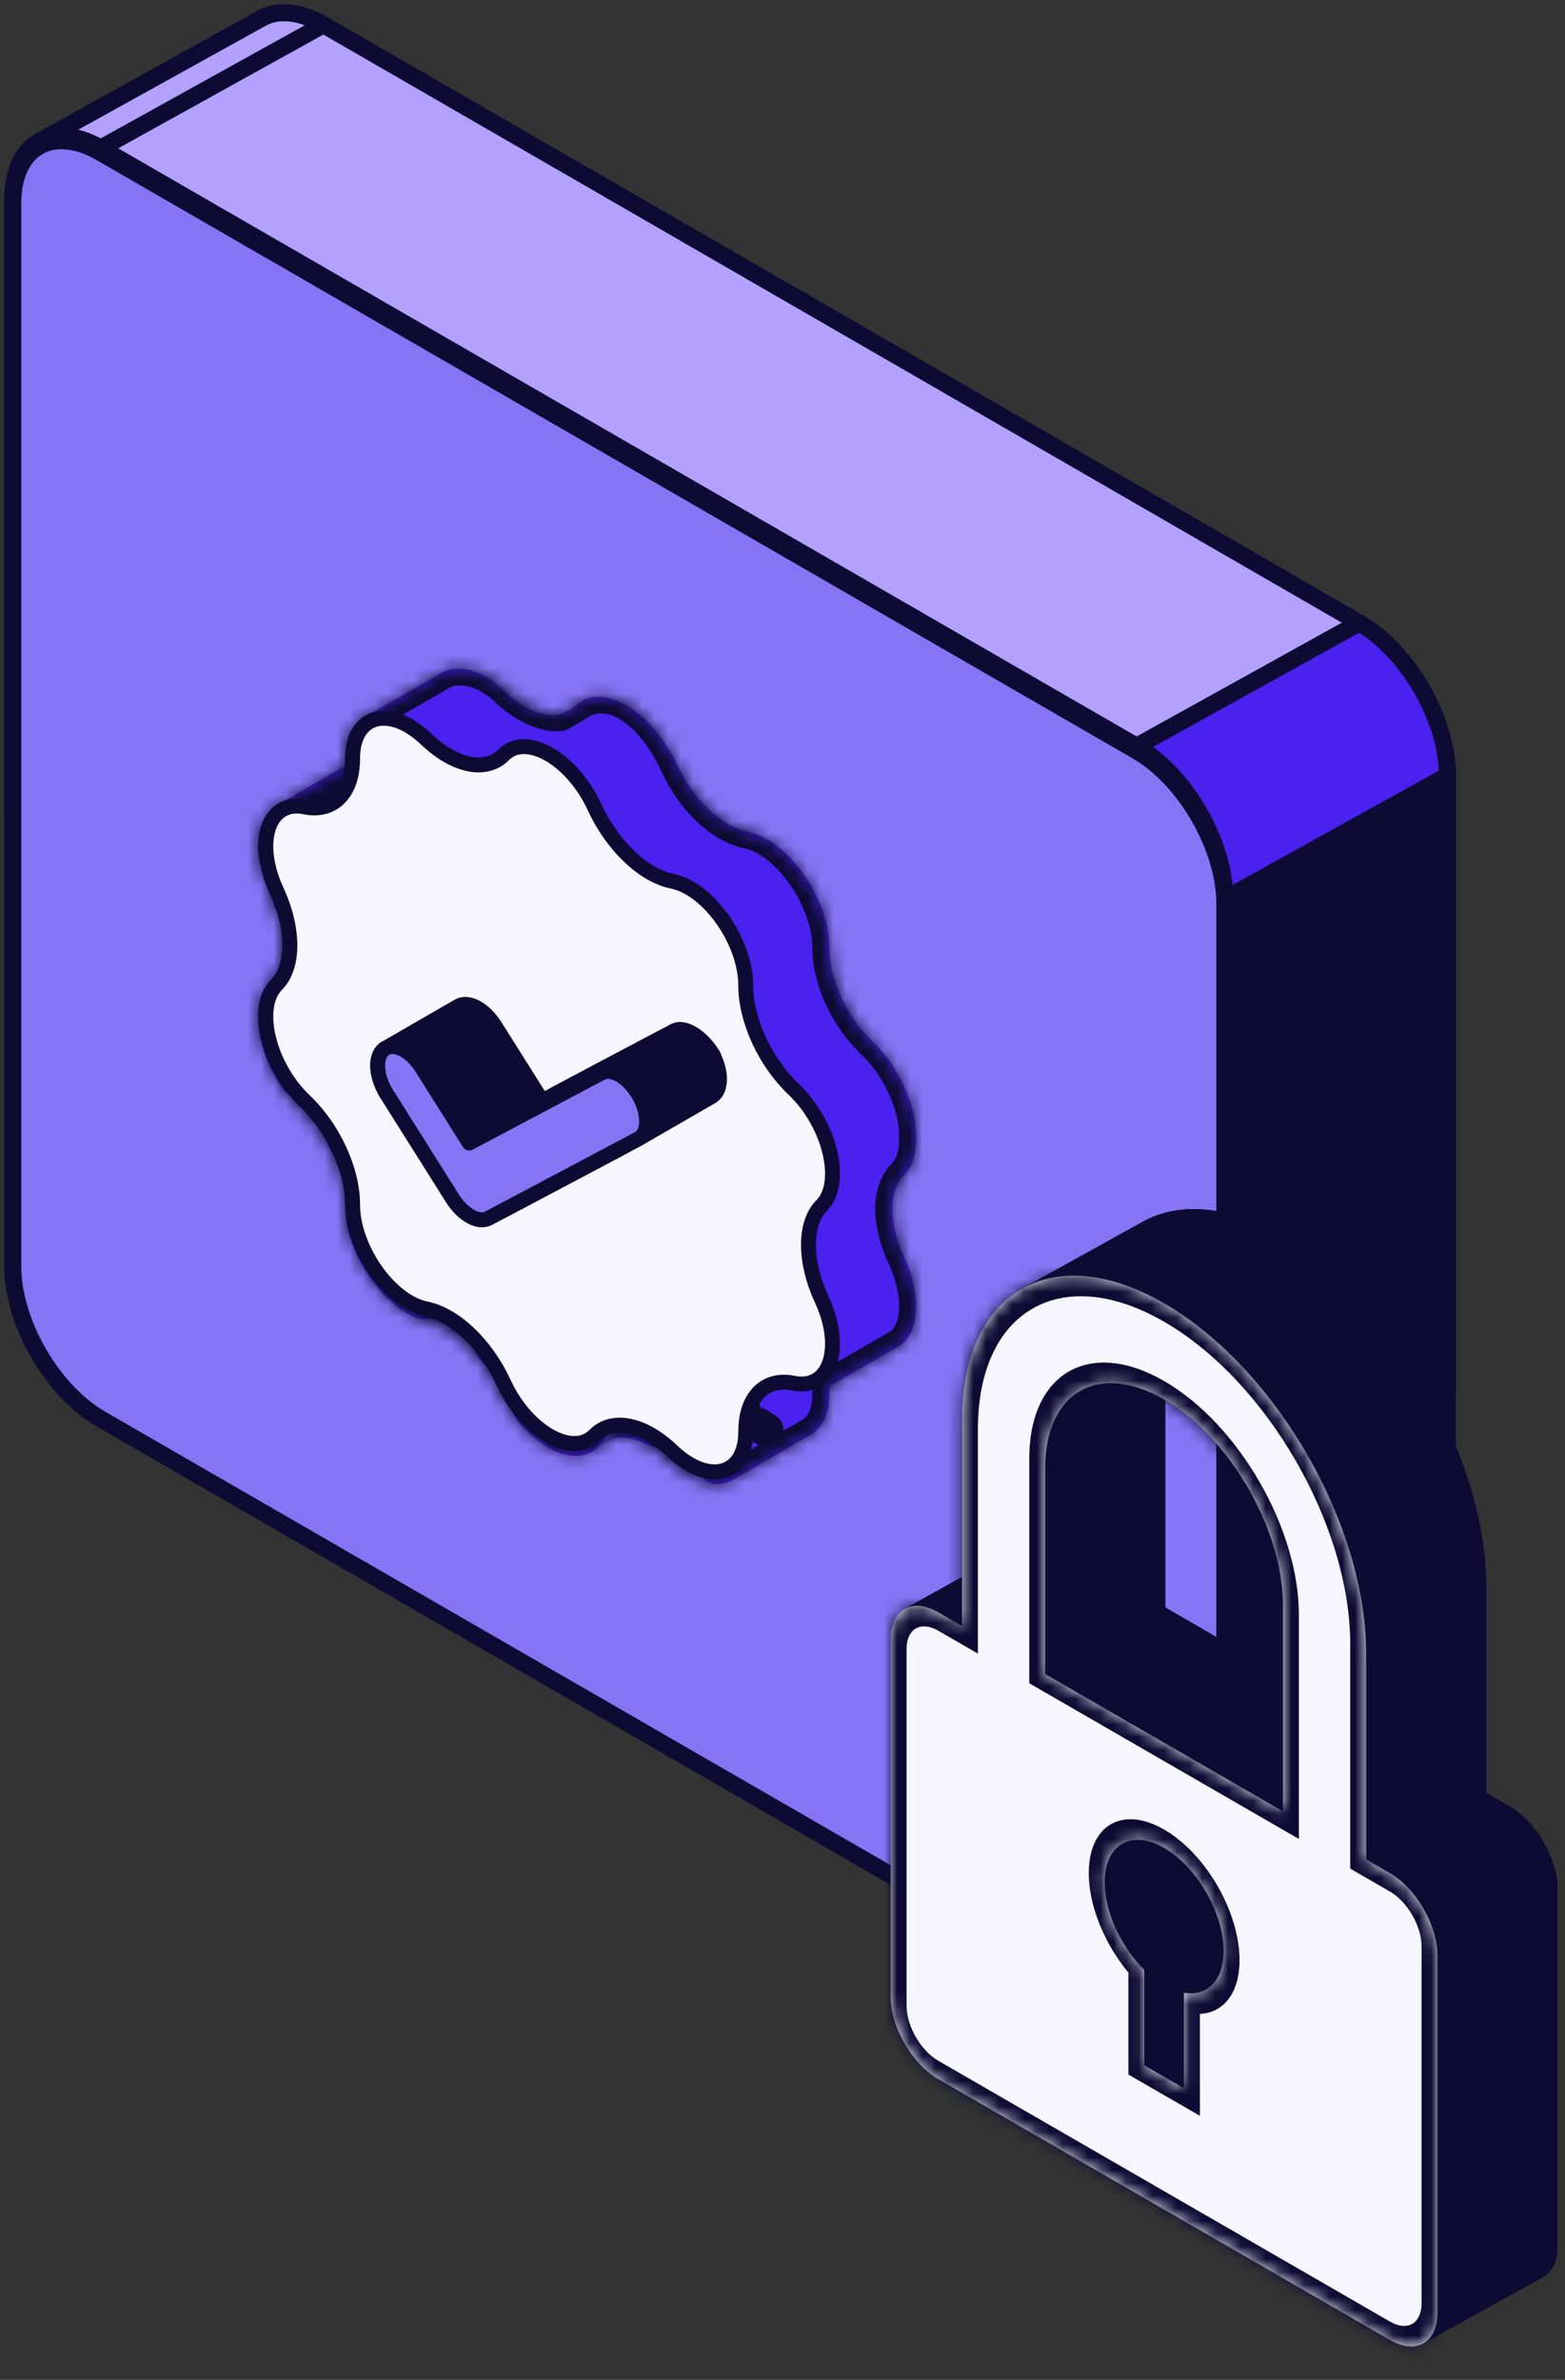 <svg width="123" height="187" viewBox="0 0 123 187" fill="none" xmlns="http://www.w3.org/2000/svg">
<rect x="0" y="0" width="123" height="187" fill="#333333" stroke="none"/>
<path d="M18.492 5.946C18.492 3.708 19.288 2.144 20.572 1.432C21.821 0.74 23.533 0.856 25.42 1.946L106.827 48.946C110.653 51.155 113.755 56.528 113.755 60.946V108.946C113.755 111.184 112.959 112.748 111.676 113.459C110.427 114.152 108.715 114.036 106.827 112.946L25.42 65.946C21.594 63.737 18.492 58.364 18.492 53.946L18.492 5.946Z" fill="#A1A0A0" stroke="#0D0B33" stroke-width="1.34"/>
<path d="M1 63.642C1 68.06 4.102 73.432 7.928 75.641L25.421 65.945C21.594 63.736 18.492 58.364 18.492 53.945L1 63.642Z" fill="#A1A0A0" stroke="#0D0B33" stroke-width="1.34" stroke-linejoin="round"/>
<path d="M1 15.642V63.642L18.492 53.945L18.492 5.945L1 15.642Z" fill="#A1A0A0" stroke="#0D0B33" stroke-width="1.34" stroke-linejoin="round"/>
<path d="M7.93 75.641L89.336 122.642L106.828 112.945L25.422 65.945L7.93 75.641Z" fill="#A1A0A0" stroke="#0D0B33" stroke-width="1.34" stroke-linejoin="round"/>
<path d="M1 15.64C1 13.401 1.796 11.837 3.08 11.126L20.571 1.43C19.288 2.142 18.492 3.705 18.492 5.943L1 15.64Z" fill="#A1A0A0"/>
<path d="M3.08 11.126C1.796 11.837 1 13.401 1 15.64L18.492 5.943C18.492 3.705 19.289 2.141 20.572 1.43L3.08 11.126Z" stroke="#0D0B33" stroke-width="1.34" stroke-linejoin="round"/>
<path d="M3.078 11.129C4.328 10.436 6.039 10.553 7.927 11.642L25.419 1.946C23.531 0.856 21.82 0.74 20.57 1.432L3.078 11.129Z" fill="#B4A1FF" stroke="#0D0B33" stroke-width="1.34" stroke-linejoin="round"/>
<path d="M89.336 122.642C91.224 123.732 92.936 123.848 94.186 123.155L111.677 113.459C110.427 114.151 108.716 114.035 106.828 112.945L89.336 122.642Z" fill="#A1A0A0"/>
<path d="M94.186 123.155C92.936 123.848 91.224 123.732 89.336 122.642L106.828 112.945C108.716 114.035 110.428 114.152 111.678 113.459L94.186 123.155Z" stroke="#0D0B33" stroke-width="1.34" stroke-linejoin="round"/>
<path d="M94.184 159.209C95.466 158.498 96.262 156.934 96.262 154.696L113.755 145C113.755 147.238 112.959 148.802 111.676 149.513L94.184 159.209Z" fill="#0D0B33" stroke="#0D0B33" stroke-width="1.34" stroke-linejoin="round"/>
<path d="M89.336 58.642L7.93 11.642L25.422 1.945L106.828 48.945L89.336 58.642Z" fill="#B4A1FF" stroke="#0D0B33" stroke-width="1.34" stroke-linejoin="round"/>
<path d="M96.262 154.196V70.641L113.754 60.945V144.5L96.262 154.196Z" fill="#0D0B33" stroke="#0D0B33" stroke-width="1.34" stroke-linejoin="round"/>
<path d="M96.264 70.641C96.264 66.223 93.162 60.851 89.336 58.642L106.828 48.945C110.655 51.154 113.757 56.527 113.757 60.945L96.264 70.641Z" fill="#4A21EF" stroke="#0D0B33" stroke-width="1.34" stroke-linejoin="round"/>
<path d="M1 16C1 11.582 4.102 9.791 7.928 12L89.335 59C93.161 61.209 96.263 66.582 96.263 71L96.263 154.5C96.263 158.918 93.161 160.709 89.335 158.5L7.928 111.5C4.102 109.291 1 103.918 1 99.5L1 16Z" fill="#8674F5" stroke="#0D0B33" stroke-width="1.34"/>
<path d="M44.733 55.869C44.916 55.764 45.085 55.633 45.24 55.475C47.207 53.478 51.25 55.812 53.217 60.081C54.471 62.804 56.7 64.927 58.732 65.335C61.918 65.974 65.189 70.607 65.185 74.474C65.183 76.941 66.56 79.925 68.594 81.86C71.782 84.892 73.032 90.054 71.059 92.043C69.8 93.311 69.8 96.017 71.059 98.739C72.551 101.967 72.2 104.881 70.56 105.828C70.032 106.133 69.371 106.234 68.594 106.076C67.835 105.921 67.168 106.018 66.629 106.329C65.725 106.851 65.184 107.977 65.185 109.525C65.187 111.125 64.629 112.21 63.75 112.718C62.501 113.439 60.602 112.997 58.732 111.213C56.95 109.514 55.018 108.958 53.723 109.705C53.541 109.81 53.371 109.941 53.217 110.098C51.25 112.096 47.207 109.762 45.24 105.493C43.986 102.77 41.757 100.647 39.724 100.239C36.539 99.6 33.268 94.967 33.271 91.1C33.274 88.632 31.897 85.649 29.863 83.714C26.674 80.682 25.425 75.52 27.398 73.531C28.656 72.262 28.656 69.557 27.398 66.835C25.905 63.607 26.257 60.693 27.897 59.746C28.425 59.441 29.086 59.34 29.863 59.498C30.622 59.653 31.289 59.556 31.827 59.245C32.732 58.723 33.273 57.597 33.271 56.048C33.27 54.449 33.827 53.364 34.707 52.856C35.956 52.135 37.855 52.577 39.724 54.36C41.506 56.06 43.439 56.616 44.733 55.869Z" fill="#4A21EF"/>
<path d="M27.642 84.991L26.819 85.466C25.248 86.373 25.063 88.668 25.898 90.277C26.862 92.132 29.349 93.36 31.159 92.314L31.725 91.988C32.68 91.436 33.304 90.406 33.06 89.33C32.78 88.094 32.23 86.823 31.486 85.681C30.657 84.409 28.957 84.232 27.642 84.991Z" fill="#4A21EF"/>
<path d="M27.289 96.437C27.974 99.476 30.269 102.548 32.687 103.547C33.218 103.767 33.811 103.651 34.307 103.364C36.191 102.277 36.148 98.237 34.98 96.403C34.812 96.139 34.654 95.868 34.506 95.592C33.523 93.748 31.004 92.406 29.194 93.451L28.627 93.779C27.672 94.33 27.047 95.36 27.289 96.437Z" fill="#4A21EF"/>
<path d="M38.95 100.684L38.355 101.028C36.678 101.996 36.56 105.312 37.729 106.855C38.475 107.841 39.975 108.531 41.045 107.913L42.428 107.115C44.019 106.196 44.692 104.163 43.498 102.767C42.606 101.723 41.584 100.925 40.569 100.503C40.04 100.282 39.447 100.397 38.95 100.684Z" fill="#4A21EF"/>
<path d="M21.123 77.194C19.638 78.841 20.157 82.423 22.045 85.317C22.874 86.589 24.576 86.765 25.891 86.006L28.366 84.577C29.111 84.146 29.233 83.115 28.712 82.43C28.175 81.724 27.724 80.959 27.369 80.18C26.916 79.183 22.266 76.493 21.317 77.04C21.245 77.082 21.178 77.132 21.123 77.194Z" fill="#4A21EF"/>
<path d="M24.022 68.781L21.875 70.02C21.497 70.238 21.425 70.882 21.575 71.291C21.911 72.215 25.813 74.443 26.665 73.952L27.285 73.593C27.357 73.552 27.424 73.501 27.48 73.439C28.076 72.776 28.361 71.767 28.336 70.585C28.292 68.495 25.833 67.735 24.022 68.781Z" fill="#4A21EF"/>
<path d="M40.788 111.792C42.813 114.159 45.428 115.142 46.935 113.759C46.998 113.701 47.066 113.647 47.14 113.604C48.099 113.05 47.895 109.249 47.154 108.426C46.694 107.916 46.262 107.336 45.876 106.697C45.497 106.07 44.69 105.808 44.057 106.174L41.861 107.442C40.269 108.361 39.594 110.396 40.788 111.792Z" fill="#4A21EF"/>
<path d="M53.101 110.162L47.584 113.347C47.496 113.398 47.446 113.326 47.534 113.275L53.719 109.704C53.572 109.789 53.434 109.89 53.306 110.008C53.242 110.066 53.175 110.119 53.101 110.162Z" fill="#4A21EF"/>
<path d="M21.708 63.318C20.751 63.87 20.233 65.092 20.264 66.656C20.305 68.747 22.77 69.505 24.581 68.459C26.174 67.54 26.69 65.558 26.491 63.729C26.287 61.86 26.808 60.373 27.893 59.746L21.708 63.318Z" fill="#4A21EF"/>
<path d="M47.536 113.276C48.328 112.819 49.358 112.849 50.446 113.33C51.837 113.945 53.45 114.262 54.767 113.501C56.748 112.358 56.95 109.143 54.677 109.397C54.333 109.436 54.011 109.538 53.721 109.705L47.536 113.276Z" fill="#4A21EF"/>
<path d="M22.781 63.003C22.379 63.029 22.02 63.138 21.707 63.318L27.892 59.747C28.505 59.394 28.715 60.159 28.103 60.513L24.45 62.622C23.949 62.911 23.358 62.965 22.781 63.003Z" fill="#4A21EF"/>
<path d="M31.825 59.241L25.639 62.812C25.027 63.165 24.817 62.406 25.429 62.052L29.083 59.943C29.583 59.654 30.175 59.6 30.752 59.56C31.148 59.532 31.509 59.423 31.825 59.241Z" fill="#4A21EF"/>
<path d="M56.595 116.601C56.946 116.561 57.271 116.457 57.561 116.289L63.746 112.718C62.969 113.167 61.941 113.165 60.826 112.671C59.435 112.055 57.824 111.736 56.507 112.497C54.526 113.64 54.323 116.859 56.595 116.601Z" fill="#4A21EF"/>
<path d="M26.795 61.374C26.549 62.027 26.153 62.518 25.64 62.814L31.824 59.244C33.239 58.427 31.501 57.067 30.087 57.884L28.632 58.724C27.673 59.278 27.186 60.339 26.795 61.374Z" fill="#4A21EF"/>
<path d="M57.561 116.286C58.054 116.002 58.319 114.53 58.456 113.011C58.613 111.269 59.957 109.821 61.702 109.721C63.592 109.613 65.461 111.547 63.901 112.618C63.85 112.652 63.799 112.685 63.746 112.715L57.561 116.286Z" fill="#4A21EF"/>
<path d="M34.704 52.857L28.519 56.428C27.107 57.244 28.847 58.602 30.26 57.787L31.72 56.944C32.678 56.391 33.164 55.329 33.552 54.293C33.8 53.632 34.199 53.149 34.704 52.857Z" fill="#4A21EF"/>
<path d="M63.632 110.416L62.177 111.256C60.762 112.073 59.025 110.713 60.44 109.897L66.624 106.326C66.111 106.623 65.715 107.114 65.468 107.766C65.078 108.802 64.59 109.863 63.632 110.416Z" fill="#4A21EF"/>
<path d="M30.503 56.738C29.891 56.312 29.353 56.194 28.737 56.55L34.922 52.979C35.015 52.925 35.113 52.877 35.213 52.837C37.678 51.834 37.707 55.842 35.434 57.225C33.871 58.177 32.006 57.783 30.503 56.738Z" fill="#4A21EF"/>
<path d="M60.44 109.898C60.756 109.716 61.116 109.607 61.513 109.579C62.09 109.539 62.682 109.485 63.182 109.196L66.836 107.087C67.448 106.733 67.238 105.974 66.626 106.327L60.44 109.898Z" fill="#4A21EF"/>
<path d="M67.813 106.523L64.16 108.633C63.547 108.986 63.758 109.752 64.371 109.398L70.556 105.827C70.243 106.008 69.884 106.117 69.482 106.143C68.905 106.18 68.314 106.234 67.813 106.523Z" fill="#4A21EF"/>
<path d="M38.545 59.44C38.255 59.607 37.934 59.709 37.589 59.747C35.317 60.002 35.519 56.786 37.499 55.643C38.816 54.882 40.429 55.199 41.821 55.814C42.908 56.295 43.938 56.325 44.73 55.868L38.545 59.44Z" fill="#4A21EF"/>
<path d="M64.369 109.4C65.453 108.773 65.974 107.286 65.771 105.417C65.572 103.588 66.088 101.606 67.681 100.687C69.492 99.641 71.957 100.399 71.998 102.49C72.029 104.054 71.511 105.276 70.554 105.828L64.369 109.4Z" fill="#4A21EF"/>
<path d="M38.957 59.138C38.828 59.256 38.69 59.357 38.544 59.441L44.728 55.87C44.816 55.819 44.766 55.748 44.678 55.799L39.161 58.983C39.087 59.026 39.02 59.08 38.957 59.138Z" fill="#4A21EF"/>
<path d="M45.112 60.719C45.571 61.229 46.003 61.809 46.39 62.449C46.768 63.075 47.575 63.337 48.209 62.971L50.405 61.703C51.996 60.785 52.672 58.749 51.477 57.353C49.452 54.986 46.837 54.004 45.331 55.386C45.268 55.444 45.2 55.498 45.125 55.541C44.166 56.095 44.37 59.896 45.112 60.719Z" fill="#4A21EF"/>
<path d="M64.869 102.62C63.61 99.898 63.61 97.192 64.869 95.924L71.054 92.352C69.796 93.621 69.796 96.327 71.054 99.049L64.869 102.62Z" fill="#4A21EF"/>
<path d="M64.87 95.924C66.842 93.935 65.593 88.774 62.405 85.741L68.59 82.17C71.778 85.203 73.028 90.364 71.055 92.353L64.87 95.924Z" fill="#4A21EF"/>
<path d="M51.694 68.643C50.681 68.221 49.658 67.422 48.766 66.379C47.572 64.982 48.245 62.949 49.836 62.031L51.219 61.232C52.289 60.614 53.789 61.305 54.535 62.29C55.704 63.833 55.586 67.15 53.909 68.118L53.314 68.461C52.817 68.748 52.224 68.863 51.694 68.643Z" fill="#4A21EF"/>
<path d="M57.759 73.552C57.612 73.275 57.453 73.004 57.285 72.741C56.117 70.906 56.074 66.867 57.958 65.78C58.455 65.493 59.048 65.377 59.578 65.596C61.996 66.596 64.291 69.668 64.976 72.707C65.218 73.783 64.594 74.814 63.638 75.365L63.072 75.692C61.261 76.737 58.743 75.396 57.759 73.552Z" fill="#4A21EF"/>
<path d="M60.778 83.458C60.034 82.316 59.484 81.045 59.204 79.809C58.961 78.733 59.584 77.703 60.539 77.151L61.105 76.825C62.916 75.779 65.402 77.007 66.366 78.862C67.201 80.471 67.016 82.766 65.446 83.673L64.622 84.148C63.307 84.907 61.607 84.73 60.778 83.458Z" fill="#4A21EF"/>
<mask id="path-44-inside-1_1878_51459" fill="white">
<path fill-rule="evenodd" clip-rule="evenodd" d="M45.26 55.382L44.044 56.1C42.894 56.266 41.389 55.553 40.012 54.374L40.035 54.36C38.671 53.059 37.291 52.472 36.159 52.53C35.619 52.503 35.126 52.614 34.707 52.856C34.693 52.864 34.678 52.873 34.664 52.882C34.677 52.873 34.691 52.865 34.704 52.857L28.519 56.428C27.64 56.936 27.082 58.02 27.084 59.618L27.083 59.618C27.083 59.831 27.073 60.035 27.053 60.231L21.708 63.318C20.068 64.265 19.716 67.179 21.209 70.406L21.209 70.406C22.467 73.128 22.467 75.833 21.209 77.102L27.394 73.531C28.653 72.262 28.653 69.556 27.394 66.834L27.394 66.834C26.811 65.573 26.509 64.359 26.456 63.292L26.46 63.29C26.512 64.357 26.814 65.572 27.398 66.835C28.656 69.557 28.656 72.262 27.398 73.531C25.426 75.519 26.674 80.678 29.859 83.711L29.857 83.713C26.67 80.68 25.422 75.52 27.394 73.532L21.209 77.103C19.236 79.092 20.485 84.254 23.674 87.286L23.677 87.284C25.71 89.219 27.086 92.201 27.083 94.668L33.269 91.097C33.271 88.926 32.205 86.356 30.564 84.452C32.207 86.356 33.274 88.928 33.271 91.1C33.268 94.557 35.882 98.626 38.712 99.907C35.88 98.627 33.265 94.557 33.269 91.099L27.084 94.67C27.08 98.537 30.351 103.17 33.537 103.809L39.721 100.239L39.724 100.239C41.757 100.647 43.986 102.77 45.24 105.493C46.513 108.256 48.657 110.209 50.544 110.701C48.656 110.21 46.511 108.257 45.237 105.492L45.237 105.493C43.982 102.769 41.754 100.647 39.721 100.239L33.536 103.81C35.568 104.218 37.797 106.341 39.051 109.064L39.052 109.064C41.019 113.332 45.062 115.666 47.028 113.669L48.125 113.036C49.377 112.71 51.016 113.326 52.545 114.784L52.544 114.785C54.413 116.568 56.312 117.011 57.561 116.289L63.674 112.76C63.699 112.746 63.725 112.732 63.75 112.718C64.629 112.21 65.187 111.125 65.185 109.525C65.185 109.312 65.195 109.107 65.215 108.911L70.46 105.882C70.494 105.865 70.527 105.847 70.56 105.828C72.2 104.881 72.551 101.967 71.059 98.739C70.439 97.399 70.125 96.062 70.115 94.9C70.158 93.838 70.47 92.944 71.051 92.356L71.055 92.353C71.714 91.688 72.014 90.669 72.001 89.493C72.091 87.108 70.812 83.969 68.594 81.86C66.56 79.925 65.183 76.941 65.185 74.474C65.189 70.607 61.918 65.974 58.732 65.335C56.7 64.927 54.471 62.804 53.217 60.081C53.141 59.917 53.063 59.757 52.982 59.6C51.303 56.26 48.755 54.251 46.487 54.802C46.22 54.855 45.967 54.949 45.733 55.088C45.573 55.172 45.415 55.269 45.26 55.382ZM31.824 59.244C32.141 59.061 32.414 58.803 32.634 58.48L32.636 58.482C32.416 58.805 32.144 59.062 31.827 59.245L31.795 59.263L31.811 59.251L31.824 59.244ZM60.245 112.373L60.246 112.372C60.037 112.25 59.825 112.111 59.612 111.954L59.609 111.955C59.822 112.112 60.035 112.251 60.245 112.373ZM58.496 110.997L58.496 110.996C57.521 110.126 56.511 109.597 55.593 109.434C56.511 109.597 57.52 110.127 58.496 110.997Z"/>
</mask>
<path d="M44.044 56.1L44.236 57.426C44.408 57.401 44.575 57.343 44.725 57.254L44.044 56.1ZM45.26 55.382L45.941 56.536C45.978 56.514 46.014 56.491 46.048 56.466L45.26 55.382ZM40.012 54.374L39.316 53.23C38.949 53.453 38.711 53.838 38.677 54.266C38.642 54.694 38.815 55.113 39.141 55.392L40.012 54.374ZM40.035 54.36L40.732 55.505C41.088 55.288 41.323 54.919 41.367 54.504C41.412 54.09 41.261 53.678 40.96 53.391L40.035 54.36ZM36.159 52.53L36.093 53.868C36.138 53.87 36.183 53.87 36.228 53.868L36.159 52.53ZM34.707 52.856L34.037 51.696L34.037 51.696L34.707 52.856ZM34.664 52.882L33.947 51.749C33.326 52.143 33.138 52.963 33.525 53.587C33.912 54.212 34.73 54.408 35.359 54.027L34.664 52.882ZM34.704 52.857L35.374 54.017C36.015 53.647 36.235 52.828 35.865 52.187C35.495 51.546 34.675 51.327 34.034 51.697L34.704 52.857ZM28.519 56.428L27.849 55.268L27.849 55.268L28.519 56.428ZM27.084 59.618L27.753 60.779C28.168 60.539 28.424 60.096 28.424 59.617L27.084 59.618ZM27.083 59.618L26.413 58.458C25.998 58.698 25.742 59.141 25.743 59.62L27.083 59.618ZM27.053 60.231L27.723 61.392C28.096 61.176 28.343 60.794 28.386 60.366L27.053 60.231ZM21.708 63.318L21.038 62.157L21.038 62.157L21.708 63.318ZM21.209 70.406L19.992 70.969C20.151 71.311 20.445 71.57 20.805 71.684C21.164 71.798 21.555 71.755 21.881 71.566L21.209 70.406ZM21.209 70.406L22.425 69.844C22.267 69.502 21.972 69.242 21.613 69.129C21.254 69.015 20.863 69.058 20.537 69.247L21.209 70.406ZM21.209 77.102L20.257 76.158C19.784 76.635 19.737 77.388 20.147 77.92C20.557 78.452 21.297 78.598 21.878 78.262L21.209 77.102ZM27.394 73.531L28.064 74.691C28.167 74.632 28.262 74.559 28.345 74.474L27.394 73.531ZM27.394 66.834L28.61 66.272C28.452 65.93 28.158 65.671 27.8 65.557C27.442 65.443 27.052 65.485 26.726 65.672L27.394 66.834ZM27.394 66.834L26.177 67.396C26.335 67.738 26.629 67.997 26.988 68.111C27.346 68.225 27.736 68.183 28.062 67.996L27.394 66.834ZM26.456 63.292L25.649 62.223C25.295 62.49 25.096 62.916 25.118 63.359L26.456 63.292ZM26.46 63.29L27.798 63.224C27.773 62.728 27.477 62.286 27.027 62.076C26.578 61.866 26.049 61.921 25.652 62.22L26.46 63.29ZM27.398 66.835L28.614 66.272L27.398 66.835ZM27.398 73.531L26.446 72.588L27.398 73.531ZM29.859 83.711L30.53 84.871C30.895 84.66 31.14 84.289 31.19 83.869C31.24 83.45 31.089 83.031 30.783 82.74L29.859 83.711ZM29.857 83.713L28.933 84.683C29.363 85.093 30.012 85.17 30.527 84.873L29.857 83.713ZM27.394 73.532L28.346 74.476C28.818 73.999 28.865 73.246 28.456 72.714C28.046 72.182 27.306 72.036 26.724 72.372L27.394 73.532ZM21.209 77.103L20.539 75.943C20.436 76.002 20.341 76.075 20.257 76.159L21.209 77.103ZM23.674 87.286L22.75 88.257C23.18 88.666 23.829 88.743 24.343 88.447L23.674 87.286ZM23.677 87.284L24.601 86.313C24.17 85.904 23.522 85.826 23.007 86.123L23.677 87.284ZM27.083 94.668L25.743 94.666C25.743 95.145 25.998 95.588 26.413 95.828C26.827 96.067 27.338 96.068 27.753 95.828L27.083 94.668ZM33.269 91.097L33.939 92.257C34.353 92.018 34.608 91.576 34.609 91.098L33.269 91.097ZM30.564 84.452L31.579 83.577C31.096 83.017 30.25 82.954 29.689 83.437C29.129 83.921 29.066 84.766 29.549 85.327L30.564 84.452ZM33.271 91.1L34.611 91.101L33.271 91.1ZM38.712 99.907L38.16 101.128C38.834 101.432 39.628 101.133 39.933 100.459C40.237 99.785 39.938 98.991 39.264 98.686L38.712 99.907ZM33.269 91.099L34.609 91.1C34.609 90.621 34.354 90.178 33.939 89.939C33.525 89.699 33.014 89.699 32.599 89.938L33.269 91.099ZM27.084 94.67L26.413 93.509C25.999 93.749 25.744 94.19 25.744 94.668L27.084 94.67ZM33.537 103.809L33.273 105.123C33.592 105.187 33.924 105.133 34.207 104.97L33.537 103.809ZM39.721 100.239L39.985 98.925C39.665 98.861 39.333 98.915 39.051 99.078L39.721 100.239ZM39.724 100.239L39.461 101.553L39.461 101.553L39.724 100.239ZM45.24 105.493L44.023 106.054L45.24 105.493ZM50.544 110.701L50.207 111.998C50.923 112.184 51.654 111.754 51.84 111.038C52.027 110.322 51.597 109.591 50.881 109.404L50.544 110.701ZM45.237 105.492L46.454 104.932C46.297 104.59 46.002 104.33 45.644 104.216C45.285 104.101 44.894 104.143 44.568 104.331L45.237 105.492ZM45.237 105.493L44.02 106.053C44.177 106.395 44.471 106.655 44.83 106.77C45.189 106.884 45.579 106.842 45.906 106.654L45.237 105.493ZM39.721 100.239L39.985 98.925C39.665 98.861 39.333 98.916 39.051 99.079L39.721 100.239ZM33.536 103.81L32.866 102.65C32.383 102.929 32.123 103.477 32.213 104.027C32.304 104.578 32.725 105.014 33.272 105.124L33.536 103.81ZM39.051 109.064L37.834 109.625C37.992 109.967 38.286 110.227 38.645 110.341C39.004 110.455 39.394 110.413 39.72 110.225L39.051 109.064ZM39.052 109.064L40.269 108.503C40.111 108.161 39.817 107.901 39.458 107.787C39.099 107.673 38.709 107.715 38.383 107.903L39.052 109.064ZM47.028 113.669L46.358 112.508C46.254 112.569 46.158 112.643 46.073 112.729L47.028 113.669ZM48.125 113.036L47.787 111.739C47.671 111.769 47.559 111.815 47.455 111.875L48.125 113.036ZM52.545 114.784L53.214 115.945C53.58 115.734 53.825 115.363 53.875 114.944C53.926 114.524 53.775 114.106 53.47 113.814L52.545 114.784ZM52.544 114.785L51.874 113.624C51.508 113.835 51.263 114.206 51.213 114.625C51.163 115.044 51.313 115.463 51.618 115.754L52.544 114.785ZM57.561 116.289L56.891 115.129L56.891 115.129L57.561 116.289ZM63.674 112.76L63.047 111.575C63.033 111.583 63.018 111.591 63.004 111.599L63.674 112.76ZM63.75 112.718L63.08 111.557L63.08 111.557L63.75 112.718ZM65.185 109.525L63.845 109.527V109.527L65.185 109.525ZM65.215 108.911L64.545 107.75C64.172 107.966 63.925 108.347 63.882 108.776L65.215 108.911ZM70.46 105.882L69.849 104.69C69.829 104.7 69.809 104.711 69.79 104.722L70.46 105.882ZM70.56 105.828L69.89 104.668L69.89 104.668L70.56 105.828ZM71.059 98.739L72.275 98.177L71.059 98.739ZM70.115 94.9L68.776 94.846C68.775 94.867 68.775 94.889 68.775 94.91L70.115 94.9ZM71.051 92.356L70.303 91.244C70.229 91.294 70.16 91.35 70.098 91.414L71.051 92.356ZM71.055 92.353L71.803 93.465C71.876 93.415 71.944 93.359 72.006 93.297L71.055 92.353ZM72.001 89.493L70.662 89.443C70.661 89.464 70.661 89.486 70.661 89.508L72.001 89.493ZM68.594 81.86L69.518 80.889L68.594 81.86ZM65.185 74.474L63.845 74.473V74.473L65.185 74.474ZM58.732 65.335L58.996 64.021V64.021L58.732 65.335ZM53.217 60.081L52 60.641L52 60.641L53.217 60.081ZM52.982 59.6L51.785 60.202L51.791 60.213L52.982 59.6ZM46.487 54.802L46.746 56.117C46.765 56.113 46.785 56.109 46.804 56.105L46.487 54.802ZM45.733 55.088L46.353 56.276C46.374 56.265 46.395 56.253 46.416 56.241L45.733 55.088ZM32.634 58.48L33.566 57.517C33.282 57.242 32.891 57.106 32.497 57.147C32.104 57.187 31.748 57.399 31.526 57.726L32.634 58.48ZM31.824 59.244L31.154 58.083L31.154 58.083L31.824 59.244ZM32.636 58.482L33.744 59.236C34.111 58.697 34.037 57.973 33.568 57.519L32.636 58.482ZM31.827 59.245L32.488 60.411L32.497 60.405L31.827 59.245ZM31.795 59.263L30.988 58.193C30.425 58.619 30.288 59.408 30.675 59.998C31.063 60.589 31.842 60.777 32.456 60.429L31.795 59.263ZM31.811 59.251L31.141 58.091C31.093 58.118 31.047 58.149 31.003 58.182L31.811 59.251ZM60.246 112.372L60.916 113.533C61.33 113.294 61.586 112.853 61.587 112.375C61.587 111.897 61.334 111.455 60.921 111.214L60.246 112.372ZM60.245 112.373L59.571 113.531C59.986 113.773 60.498 113.774 60.914 113.534L60.245 112.373ZM59.612 111.954L60.405 110.874C60.02 110.592 59.513 110.535 59.076 110.726L59.612 111.954ZM59.609 111.955L59.073 110.727C58.634 110.919 58.331 111.331 58.278 111.807C58.224 112.284 58.43 112.752 58.816 113.036L59.609 111.955ZM58.496 110.996L59.227 112.12C59.577 111.892 59.801 111.514 59.833 111.098C59.864 110.681 59.7 110.274 59.388 109.996L58.496 110.996ZM58.496 110.997L57.604 111.997C58.055 112.399 58.719 112.449 59.226 112.12L58.496 110.997ZM55.593 109.434L55.828 108.114C55.099 107.985 54.404 108.471 54.274 109.199C54.144 109.928 54.63 110.623 55.358 110.753L55.593 109.434ZM44.725 57.254L45.941 56.536L44.579 54.228L43.363 54.946L44.725 57.254ZM39.141 55.392C39.905 56.047 40.735 56.599 41.573 56.968C42.397 57.331 43.324 57.558 44.236 57.426L43.852 54.774C43.614 54.808 43.214 54.762 42.654 54.515C42.107 54.274 41.496 53.881 40.884 53.356L39.141 55.392ZM39.338 53.216L39.316 53.23L40.709 55.519L40.732 55.505L39.338 53.216ZM36.228 53.868C36.857 53.836 37.896 54.172 39.11 55.33L40.96 53.391C39.445 51.946 37.724 51.108 36.09 51.191L36.228 53.868ZM35.377 54.017C35.548 53.918 35.78 53.852 36.093 53.868L36.225 51.191C35.458 51.153 34.704 51.31 34.037 51.696L35.377 54.017ZM35.359 54.027C35.365 54.024 35.371 54.02 35.377 54.017L34.037 51.696C34.014 51.709 33.992 51.722 33.969 51.736L35.359 54.027ZM34.034 51.697C34.005 51.714 33.975 51.731 33.947 51.749L35.381 54.014C35.379 54.015 35.377 54.016 35.374 54.017L34.034 51.697ZM29.189 57.589L35.374 54.017L34.034 51.697L27.849 55.268L29.189 57.589ZM28.424 59.617C28.423 58.305 28.868 57.774 29.189 57.589L27.849 55.268C26.412 56.098 25.742 57.734 25.744 59.619L28.424 59.617ZM27.753 60.779L27.753 60.779L26.413 58.458L26.413 58.458L27.753 60.779ZM28.386 60.366C28.411 60.122 28.423 59.872 28.423 59.617L25.743 59.62C25.743 59.789 25.735 59.949 25.72 60.097L28.386 60.366ZM22.378 64.478L27.723 61.392L26.383 59.071L21.038 62.157L22.378 64.478ZM22.425 69.844C21.755 68.394 21.536 67.092 21.619 66.12C21.703 65.13 22.069 64.656 22.378 64.478L21.038 62.157C19.707 62.926 19.077 64.383 18.948 65.893C18.819 67.423 19.171 69.191 19.992 70.969L22.425 69.844ZM20.537 69.247L20.537 69.247L21.881 71.566L21.881 71.566L20.537 69.247ZM22.16 78.046C23.126 77.072 23.492 75.68 23.492 74.299C23.493 72.897 23.121 71.349 22.425 69.844L19.993 70.968C20.555 72.186 20.813 73.351 20.812 74.299C20.812 75.268 20.55 75.863 20.257 76.158L22.16 78.046ZM26.724 72.37L20.538 75.941L21.878 78.262L28.064 74.691L26.724 72.37ZM26.178 67.396C26.74 68.614 26.998 69.779 26.998 70.727C26.998 71.697 26.735 72.292 26.442 72.587L28.345 74.474C29.311 73.501 29.678 72.108 29.678 70.727C29.678 69.325 29.306 67.777 28.61 66.272L26.178 67.396ZM28.062 67.996L28.062 67.996L26.726 65.672L26.726 65.673L28.062 67.996ZM25.118 63.359C25.18 64.621 25.533 66.002 26.177 67.396L28.61 66.272C28.088 65.143 27.838 64.097 27.794 63.226L25.118 63.359ZM25.652 62.22L25.649 62.223L27.263 64.362L27.267 64.359L25.652 62.22ZM28.614 66.272C28.092 65.142 27.841 64.096 27.798 63.224L25.121 63.356C25.184 64.619 25.536 66.002 26.181 67.397L28.614 66.272ZM28.349 74.475C29.315 73.501 29.682 72.109 29.682 70.728C29.682 69.326 29.31 67.777 28.614 66.272L26.181 67.397C26.744 68.614 27.002 69.78 27.002 70.728C27.002 71.698 26.739 72.293 26.446 72.588L28.349 74.475ZM30.783 82.74C29.387 81.411 28.403 79.595 27.997 77.915C27.569 76.145 27.863 74.966 28.349 74.475L26.446 72.588C24.961 74.085 24.892 76.479 25.392 78.544C25.913 80.698 27.146 82.978 28.935 84.681L30.783 82.74ZM30.527 84.873L30.53 84.871L29.189 82.551L29.186 82.552L30.527 84.873ZM26.443 72.588C24.957 74.086 24.889 76.48 25.388 78.546C25.91 80.7 27.143 82.98 28.933 84.683L30.78 82.742C29.384 81.413 28.4 79.596 27.993 77.916C27.565 76.147 27.859 74.966 28.346 74.476L26.443 72.588ZM21.879 78.264L28.064 74.692L26.724 72.372L20.539 75.943L21.879 78.264ZM24.597 86.315C23.2 84.986 22.215 83.169 21.808 81.488C21.38 79.718 21.674 78.537 22.16 78.047L20.257 76.159C18.771 77.658 18.703 80.052 19.203 82.118C19.725 84.273 20.959 86.554 22.75 88.257L24.597 86.315ZM23.007 86.123L23.004 86.125L24.343 88.447L24.346 88.445L23.007 86.123ZM28.423 94.669C28.426 91.783 26.859 88.463 24.601 86.313L22.753 88.255C24.56 89.975 25.745 92.619 25.743 94.666L28.423 94.669ZM32.599 89.936L26.413 93.507L27.753 95.828L33.939 92.257L32.599 89.936ZM29.549 85.327C31.023 87.037 31.93 89.307 31.929 91.095L34.609 91.098C34.611 88.546 33.387 85.675 31.579 83.577L29.549 85.327ZM34.611 91.101C34.614 88.547 33.389 85.675 31.579 83.577L29.55 85.327C31.025 87.038 31.933 89.309 31.931 91.099L34.611 91.101ZM39.264 98.686C38.161 98.186 36.98 97.071 36.065 95.609C35.155 94.153 34.61 92.516 34.611 91.101L31.931 91.099C31.929 93.141 32.69 95.266 33.793 97.03C34.892 98.786 36.432 100.346 38.159 101.127L39.264 98.686ZM31.929 91.097C31.927 93.14 32.688 95.266 33.791 97.03C34.891 98.787 36.432 100.347 38.16 101.128L39.264 98.686C38.16 98.187 36.978 97.072 36.063 95.609C35.152 94.153 34.608 92.515 34.609 91.1L31.929 91.097ZM27.753 95.83L33.939 92.259L32.599 89.938L26.413 93.509L27.753 95.83ZM33.8 102.495C32.682 102.271 31.327 101.261 30.209 99.677C29.108 98.119 28.422 96.259 28.424 94.671L25.744 94.668C25.741 96.948 26.688 99.338 28.019 101.223C29.332 103.082 31.205 104.708 33.273 105.123L33.8 102.495ZM39.051 99.078L32.867 102.649L34.207 104.97L40.391 101.399L39.051 99.078ZM39.988 98.925L39.985 98.925L39.457 101.552L39.461 101.553L39.988 98.925ZM46.457 104.932C45.762 103.424 44.794 102.072 43.698 101.028C42.615 99.996 41.331 99.195 39.988 98.925L39.461 101.553C40.151 101.692 40.997 102.156 41.85 102.968C42.69 103.769 43.464 104.839 44.023 106.054L46.457 104.932ZM50.881 109.404C49.505 109.045 47.623 107.463 46.457 104.932L44.023 106.054C45.403 109.049 47.808 111.373 50.206 111.997L50.881 109.404ZM44.02 106.053C45.401 109.05 47.808 111.375 50.207 111.998L50.88 109.404C49.504 109.046 47.621 107.464 46.454 104.932L44.02 106.053ZM45.906 106.654L45.906 106.653L44.568 104.331L44.568 104.332L45.906 106.654ZM39.457 101.553C40.147 101.691 40.993 102.156 41.846 102.968C42.686 103.768 43.46 104.839 44.02 106.053L46.454 104.932C45.758 103.423 44.791 102.071 43.695 101.027C42.612 99.996 41.328 99.195 39.985 98.925L39.457 101.553ZM34.206 104.971L40.391 101.4L39.051 99.079L32.866 102.65L34.206 104.971ZM40.268 108.503C39.573 106.995 38.605 105.642 37.509 104.599C36.426 103.567 35.142 102.766 33.799 102.496L33.272 105.124C33.962 105.262 34.808 105.727 35.661 106.539C36.501 107.339 37.275 108.41 37.834 109.625L40.268 108.503ZM38.383 107.903L38.382 107.903L39.72 110.225L39.721 110.225L38.383 107.903ZM46.073 112.729C45.721 113.086 44.985 113.292 43.71 112.555C42.483 111.847 41.155 110.426 40.269 108.503L37.835 109.625C38.916 111.97 40.592 113.85 42.37 114.876C44.1 115.875 46.368 116.249 47.983 114.609L46.073 112.729ZM47.455 111.875L46.358 112.508L47.698 114.829L48.795 114.196L47.455 111.875ZM53.47 113.814C51.799 112.221 49.698 111.242 47.787 111.739L48.462 114.332C49.057 114.178 50.234 114.431 51.62 115.754L53.47 113.814ZM53.213 115.946L53.214 115.945L51.876 113.623L51.874 113.624L53.213 115.946ZM56.891 115.129C56.425 115.398 55.183 115.451 53.468 113.815L51.618 115.754C53.643 117.685 56.199 118.623 58.231 117.45L56.891 115.129ZM63.004 111.599L56.891 115.129L58.231 117.45L64.344 113.92L63.004 111.599ZM63.08 111.557C63.069 111.564 63.058 111.57 63.047 111.575L64.3 113.944C64.341 113.923 64.38 113.901 64.42 113.878L63.08 111.557ZM63.845 109.527C63.847 110.84 63.401 111.372 63.08 111.557L64.42 113.878C65.858 113.048 66.527 111.41 66.525 109.524L63.845 109.527ZM63.882 108.776C63.857 109.02 63.845 109.271 63.845 109.527L66.525 109.524C66.525 109.354 66.533 109.194 66.548 109.045L63.882 108.776ZM69.79 104.722L64.545 107.75L65.885 110.071L71.13 107.043L69.79 104.722ZM69.89 104.668C69.876 104.675 69.863 104.683 69.849 104.69L71.072 107.075C71.125 107.047 71.178 107.018 71.23 106.988L69.89 104.668ZM69.843 99.302C70.513 100.752 70.731 102.054 70.649 103.025C70.565 104.016 70.199 104.489 69.89 104.668L71.23 106.988C72.561 106.22 73.191 104.763 73.319 103.252C73.449 101.723 73.097 99.954 72.275 98.177L69.843 99.302ZM68.775 94.91C68.787 96.295 69.157 97.819 69.843 99.302L72.275 98.177C71.721 96.978 71.463 95.83 71.455 94.889L68.775 94.91ZM70.098 91.414C69.206 92.317 68.827 93.578 68.776 94.846L71.454 94.954C71.489 94.098 71.734 93.57 72.004 93.298L70.098 91.414ZM70.307 91.241L70.303 91.244L71.799 93.467L71.803 93.465L70.307 91.241ZM70.661 89.508C70.672 90.482 70.418 91.092 70.104 91.409L72.006 93.297C73.011 92.284 73.356 90.856 73.341 89.479L70.661 89.508ZM67.671 82.831C69.644 84.708 70.736 87.487 70.662 89.443L73.34 89.544C73.447 86.728 71.979 83.23 69.518 80.889L67.671 82.831ZM63.845 74.473C63.843 77.36 65.41 80.681 67.671 82.831L69.518 80.889C67.71 79.169 66.523 76.523 66.525 74.475L63.845 74.473ZM58.469 66.648C59.587 66.873 60.942 67.883 62.06 69.467C63.16 71.025 63.847 72.885 63.845 74.473L66.525 74.475C66.528 72.196 65.581 69.806 64.25 67.921C62.937 66.062 61.064 64.436 58.996 64.021L58.469 66.648ZM52 60.641C52.695 62.15 53.663 63.502 54.758 64.546C55.842 65.578 57.126 66.379 58.469 66.648L58.996 64.021C58.306 63.882 57.46 63.418 56.607 62.606C55.767 61.805 54.993 60.735 54.434 59.52L52 60.641ZM51.791 60.213C51.863 60.353 51.933 60.496 52 60.641L54.434 59.52C54.35 59.339 54.264 59.161 54.174 58.986L51.791 60.213ZM46.804 56.105C47.425 55.953 48.223 56.115 49.15 56.812C50.074 57.509 51.012 58.664 51.785 60.202L54.179 58.998C53.273 57.195 52.097 55.677 50.761 54.671C49.427 53.667 47.817 53.1 46.171 53.5L46.804 56.105ZM46.416 56.241C46.513 56.184 46.621 56.142 46.746 56.117L46.229 53.488C45.819 53.568 45.421 53.715 45.05 53.935L46.416 56.241ZM46.048 56.466C46.152 56.391 46.254 56.328 46.353 56.276L45.112 53.9C44.892 54.015 44.679 54.148 44.472 54.298L46.048 56.466ZM31.526 57.726C31.411 57.895 31.284 58.008 31.154 58.083L32.494 60.404C32.998 60.113 33.417 59.712 33.742 59.233L31.526 57.726ZM33.568 57.519L33.566 57.517L31.702 59.443L31.704 59.445L33.568 57.519ZM32.497 60.405C33.001 60.115 33.419 59.714 33.744 59.236L31.529 57.728C31.414 57.896 31.288 58.009 31.158 58.084L32.497 60.405ZM32.456 60.429L32.488 60.411L31.167 58.079L31.135 58.097L32.456 60.429ZM31.003 58.182L30.988 58.193L32.602 60.333L32.618 60.321L31.003 58.182ZM31.154 58.083L31.141 58.091L32.481 60.412L32.494 60.404L31.154 58.083ZM59.577 111.212L59.575 111.213L60.914 113.534L60.916 113.533L59.577 111.212ZM58.819 113.035C59.068 113.217 59.319 113.383 59.572 113.53L60.921 111.214C60.754 111.117 60.582 111.004 60.405 110.874L58.819 113.035ZM60.145 113.184L60.148 113.183L59.076 110.726L59.073 110.727L60.145 113.184ZM60.919 111.215C60.752 111.118 60.579 111.005 60.402 110.875L58.816 113.036C59.066 113.219 59.317 113.384 59.571 113.531L60.919 111.215ZM57.767 109.872L57.766 109.873L59.226 112.12L59.227 112.12L57.767 109.872ZM55.359 110.753C55.966 110.861 56.757 111.24 57.605 111.996L59.388 109.996C58.285 109.012 57.056 108.333 55.828 108.114L55.359 110.753ZM59.388 109.996C58.284 109.013 57.056 108.333 55.828 108.115L55.358 110.753C55.965 110.861 56.756 111.241 57.604 111.997L59.388 109.996Z" fill="#0D0B33" mask="url(#path-44-inside-1_1878_51459)"/>
<path d="M33.5 58.084C35.742 60.222 38.2 60.719 39.584 59.314C41.347 57.522 44.974 59.616 46.738 63.444C48.122 66.448 50.58 68.79 52.822 69.239C55.68 69.813 58.614 73.969 58.611 77.437C58.608 80.159 60.127 83.45 62.37 85.584C65.23 88.304 66.351 92.934 64.581 94.718C63.193 96.118 63.193 99.102 64.581 102.104C66.351 105.932 65.23 109.268 62.37 108.685C60.127 108.228 58.608 109.766 58.611 112.49C58.614 115.963 55.68 116.731 52.822 114.004C50.58 111.865 48.122 111.369 46.738 112.774C44.974 114.566 41.347 112.472 39.584 108.644C38.2 105.64 35.742 103.299 33.5 102.849C30.642 102.275 27.708 98.119 27.711 94.651C27.714 91.929 26.195 88.638 23.951 86.504C21.091 83.784 19.971 79.154 21.74 77.37C23.129 75.97 23.129 72.986 21.74 69.984C19.971 66.156 21.091 62.82 23.951 63.403C26.195 63.86 27.714 62.322 27.711 59.598C27.708 56.125 30.642 55.357 33.5 58.084Z" fill="#F7F6FF" stroke="#0D0B33" stroke-width="1.172"/>
<path d="M35.562 94.159L30.399 85.962L36.131 82.653L41.293 90.85L35.562 94.159Z" fill="#0D0B33" stroke="#0D0B33" stroke-width="1.172" stroke-linecap="round" stroke-linejoin="round"/>
<path d="M30.401 85.962C29.53 84.578 29.441 82.996 30.204 82.43L35.936 79.121C35.173 79.687 35.261 81.268 36.133 82.652L30.401 85.962Z" fill="#0D0B33" stroke="#0D0B33" stroke-width="1.172" stroke-linecap="round" stroke-linejoin="round"/>
<path d="M38.396 95.721C37.611 96.136 36.382 95.459 35.563 94.16L41.295 90.85C42.113 92.15 43.343 92.827 44.128 92.411L38.396 95.721Z" fill="#0D0B33" stroke="#0D0B33" stroke-width="1.172" stroke-linecap="round" stroke-linejoin="round"/>
<path fill-rule="evenodd" clip-rule="evenodd" d="M30.402 82.317C31.181 81.981 32.362 82.644 33.162 83.913L33.165 83.912L36.881 89.812L42.612 86.503L38.896 80.601L38.893 80.603C38.021 79.22 36.697 78.557 35.934 79.123L30.402 82.317ZM30.203 82.432C30.266 82.386 30.332 82.347 30.402 82.317L30.203 82.432Z" fill="#0D0B33"/>
<path d="M33.162 83.913L32.666 84.225C32.834 84.492 33.182 84.578 33.455 84.421L33.162 83.913ZM33.165 83.912L33.66 83.6C33.493 83.333 33.145 83.247 32.872 83.404L33.165 83.912ZM36.881 89.812L36.385 90.124C36.553 90.39 36.901 90.477 37.174 90.319L36.881 89.812ZM42.612 86.503L42.905 87.01C43.043 86.93 43.143 86.798 43.181 86.643C43.219 86.489 43.193 86.325 43.108 86.19L42.612 86.503ZM38.896 80.601L39.391 80.289C39.224 80.023 38.875 79.937 38.603 80.094L38.896 80.601ZM38.893 80.603L38.397 80.915C38.565 81.181 38.913 81.268 39.186 81.11L38.893 80.603ZM35.934 79.123L36.227 79.631C36.247 79.619 36.265 79.607 36.283 79.594L35.934 79.123ZM30.203 82.432L29.853 81.962C29.604 82.147 29.543 82.494 29.713 82.754C29.883 83.013 30.227 83.095 30.496 82.94L30.203 82.432ZM33.658 83.601C33.216 82.9 32.656 82.343 32.066 82.004C31.489 81.674 30.796 81.509 30.17 81.779L30.635 82.855C30.788 82.789 31.075 82.787 31.483 83.021C31.879 83.248 32.308 83.657 32.666 84.225L33.658 83.601ZM32.872 83.404L32.869 83.406L33.455 84.421L33.458 84.419L32.872 83.404ZM32.669 84.224L36.385 90.124L37.377 89.499L33.66 83.6L32.669 84.224ZM37.174 90.319L42.905 87.01L42.319 85.995L36.588 89.304L37.174 90.319ZM43.108 86.19L39.391 80.289L38.4 80.914L42.117 86.815L43.108 86.19ZM38.603 80.094L38.6 80.096L39.186 81.11L39.189 81.109L38.603 80.094ZM36.283 79.594C36.417 79.494 36.68 79.441 37.111 79.656C37.531 79.866 38.006 80.294 38.397 80.915L39.389 80.29C38.908 79.528 38.285 78.933 37.635 78.608C36.994 78.288 36.214 78.186 35.585 78.653L36.283 79.594ZM30.695 82.824L36.227 79.631L35.641 78.616L30.11 81.81L30.695 82.824ZM30.552 82.903C30.578 82.883 30.606 82.867 30.635 82.855L30.17 81.779C30.059 81.827 29.953 81.888 29.853 81.962L30.552 82.903ZM30.11 81.81L29.91 81.925L30.496 82.94L30.695 82.824L30.11 81.81Z" fill="#0D0B33"/>
<path d="M39.584 95.092L40.996 94.344L46.728 91.035L45.316 91.783L39.584 95.092Z" fill="#0D0B33" stroke="#0D0B33" stroke-width="1.172" stroke-linecap="round" stroke-linejoin="round"/>
<path d="M39.173 88.598C38.786 88.803 38.371 89.023 37.927 89.258L43.659 85.949L44.904 85.289L39.173 88.598C46.057 84.95 44.135 85.968 39.173 88.598L39.173 88.598Z" fill="#0D0B33"/>
<path d="M37.927 89.258C46.264 84.84 44.414 85.82 39.173 88.598L44.904 85.289C50.146 82.511 51.995 81.531 43.659 85.949L37.927 89.258Z" stroke="#0D0B33" stroke-width="1.172" stroke-linecap="round" stroke-linejoin="round"/>
<path d="M48.987 90.109L38.395 95.721L44.127 92.412L54.718 86.799L48.987 90.109Z" fill="#0D0B33" stroke="#0D0B33" stroke-width="1.172" stroke-linecap="round" stroke-linejoin="round"/>
<path d="M40.997 94.341L47.58 90.853L53.312 87.544L46.729 91.032L40.997 94.341Z" fill="#0D0B33" stroke="#0D0B33" stroke-width="1.172" stroke-linecap="round" stroke-linejoin="round"/>
<path d="M36.878 89.814L46.223 84.862L51.955 81.553L42.61 86.505L36.878 89.814Z" fill="#0D0B33" stroke="#0D0B33" stroke-width="1.172" stroke-linecap="round" stroke-linejoin="round"/>
<path d="M50.175 89.477L39.584 95.089L45.315 91.78L55.907 86.168L50.175 89.477Z" fill="#0D0B33" stroke="#0D0B33" stroke-width="1.172" stroke-linecap="round" stroke-linejoin="round"/>
<path d="M44.978 85.524L39.17 88.601L44.902 85.292L50.71 82.215L44.978 85.524Z" fill="#0D0B33" stroke="#0D0B33" stroke-width="1.172" stroke-linecap="round" stroke-linejoin="round"/>
<path d="M37.927 89.26L47.272 84.309L53.004 81L43.659 85.951L37.927 89.26Z" fill="#0D0B33" stroke="#0D0B33" stroke-width="1.172" stroke-linecap="round" stroke-linejoin="round"/>
<path d="M47.576 90.857C41.635 94.005 39.538 95.115 48.987 90.109L54.719 86.799L53.307 87.547L47.576 90.857Z" fill="#0D0B33" stroke="#0D0B33" stroke-width="1.172" stroke-linecap="round" stroke-linejoin="round"/>
<path d="M46.226 84.862C45.963 85.001 45.563 85.213 44.98 85.522L50.712 82.213L51.957 81.553L46.226 84.862C46.944 84.482 46.638 84.644 46.231 84.859L46.226 84.862L46.226 84.862Z" fill="#0D0B33"/>
<path d="M44.98 85.522C47.161 84.367 46.785 84.566 46.226 84.862L51.957 81.553C52.516 81.257 52.892 81.058 50.712 82.213L44.98 85.522Z" stroke="#0D0B33" stroke-width="1.172" stroke-linecap="round" stroke-linejoin="round"/>
<path fill-rule="evenodd" clip-rule="evenodd" d="M50.298 86.051C49.424 84.845 48.006 83.913 47.269 84.304L53 80.995C53.836 80.552 55.307 81.571 56.109 82.999L56.089 83.012C56.762 84.369 56.694 85.748 55.904 86.167L50.235 89.44C51.009 88.955 51.015 87.479 50.234 86.088L50.298 86.051ZM50.172 89.476L50.235 89.44C50.215 89.453 50.194 89.465 50.172 89.476Z" fill="#0D0B33"/>
<path d="M47.269 84.304L46.976 83.796C46.699 83.956 46.601 84.308 46.756 84.587C46.911 84.867 47.261 84.971 47.543 84.821L47.269 84.304ZM50.298 86.051L50.59 86.559C50.734 86.476 50.836 86.336 50.871 86.173C50.905 86.011 50.869 85.842 50.772 85.707L50.298 86.051ZM53 80.995L52.726 80.477C52.72 80.48 52.713 80.484 52.707 80.487L53 80.995ZM56.109 82.999L56.427 83.491C56.687 83.323 56.771 82.982 56.62 82.712L56.109 82.999ZM56.089 83.012L55.771 82.52C55.521 82.681 55.432 83.005 55.564 83.272L56.089 83.012ZM55.904 86.167L55.629 85.649C55.623 85.653 55.617 85.656 55.611 85.66L55.904 86.167ZM50.234 86.088L49.941 85.581C49.663 85.741 49.566 86.095 49.723 86.375L50.234 86.088ZM50.172 89.476L49.879 88.969C49.602 89.129 49.505 89.48 49.659 89.76C49.814 90.039 50.164 90.143 50.446 89.994L50.172 89.476ZM47.543 84.821C47.569 84.808 47.646 84.782 47.812 84.816C47.978 84.85 48.189 84.935 48.429 85.08C48.911 85.371 49.427 85.849 49.823 86.395L50.772 85.707C50.294 85.048 49.665 84.457 49.034 84.077C48.719 83.887 48.383 83.737 48.048 83.668C47.714 83.6 47.337 83.604 46.994 83.786L47.543 84.821ZM52.707 80.487L46.976 83.796L47.562 84.811L53.293 81.502L52.707 80.487ZM56.62 82.712C56.178 81.924 55.547 81.24 54.89 80.806C54.273 80.398 53.442 80.098 52.726 80.477L53.275 81.512C53.395 81.448 53.717 81.436 54.245 81.784C54.732 82.106 55.239 82.645 55.598 83.286L56.62 82.712ZM56.407 83.504L56.427 83.491L55.791 82.507L55.771 82.52L56.407 83.504ZM55.564 83.272C55.865 83.88 55.985 84.463 55.96 84.908C55.935 85.365 55.773 85.573 55.629 85.649L56.178 86.685C56.825 86.342 57.092 85.651 57.13 84.974C57.169 84.286 56.986 83.501 56.614 82.752L55.564 83.272ZM55.611 85.66L49.942 88.932L50.528 89.947L56.196 86.674L55.611 85.66ZM50.547 89.936C51.175 89.542 51.403 88.808 51.404 88.104C51.404 87.383 51.176 86.568 50.745 85.801L49.723 86.375C50.073 86.999 50.232 87.617 50.232 88.103C50.231 88.606 50.069 88.852 49.924 88.943L50.547 89.936ZM50.527 86.595L50.59 86.559L50.005 85.544L49.941 85.581L50.527 86.595ZM50.465 89.984L50.528 89.947L49.942 88.932L49.879 88.969L50.465 89.984ZM49.924 88.943C49.916 88.949 49.907 88.954 49.898 88.959L50.446 89.994C50.48 89.976 50.514 89.956 50.547 89.936L49.924 88.943Z" fill="#0D0B33"/>
<path fill-rule="evenodd" clip-rule="evenodd" d="M50.235 86.092C51.037 87.52 51.009 89.037 50.173 89.48L38.395 95.721C37.611 96.137 36.381 95.459 35.563 94.16L30.4 85.963C29.528 84.579 29.44 82.998 30.203 82.431C30.965 81.865 32.29 82.528 33.162 83.912L36.879 89.814L47.27 84.308C48.106 83.865 49.433 84.663 50.235 86.092Z" fill="#8674F5" stroke="#0D0B33" stroke-width="1.172" stroke-linecap="round" stroke-linejoin="round"/>
<path fill-rule="evenodd" clip-rule="evenodd" d="M80.558 121.175C81.232 120.802 82.156 120.864 83.174 121.452L85.043 122.531V106.348C85.043 101.216 86.868 97.63 89.81 96C92.675 94.412 96.599 94.679 100.926 97.178C109.698 102.242 116.81 114.56 116.81 124.689V140.872L118.678 141.951C120.743 143.143 122.416 146.041 122.416 148.424V176.475C122.416 177.682 121.986 178.526 121.294 178.91C120.62 179.283 119.697 179.22 118.678 178.633L83.174 158.134C81.11 156.942 79.436 154.044 79.436 151.661L79.436 123.61C79.436 122.402 79.866 121.559 80.558 121.175ZM110.269 120.913V137.096L91.583 126.307L91.583 110.124C91.583 107.105 92.657 104.996 94.387 104.037C96.073 103.103 98.38 103.26 100.926 104.73C106.086 107.709 110.269 114.954 110.269 120.913ZM105.598 148.066C105.598 149.575 105.061 150.63 104.196 151.11C103.714 151.376 103.131 151.465 102.482 151.355V158.851L99.368 157.053V149.556C97.554 147.768 96.254 145.02 96.254 142.672C96.254 141.162 96.791 140.107 97.657 139.628C98.499 139.161 99.653 139.239 100.926 139.974C103.506 141.464 105.598 145.087 105.598 148.066Z" fill="#0D0B33"/>
<path d="M73.737 163.366C71.673 162.174 70 159.276 70 156.892L79.436 151.662C79.436 154.045 81.109 156.943 83.173 158.135L73.737 163.366Z" fill="#0D0B33"/>
<path d="M70 156.891V128.84L79.436 123.61L79.436 151.66L70 156.891Z" fill="#0D0B33"/>
<path d="M109.242 183.864L73.737 163.365L83.173 158.135L118.678 178.633L109.242 183.864Z" fill="#0D0B33"/>
<path d="M70 128.839C70 127.632 70.43 126.788 71.122 126.404L80.557 121.174C79.865 121.558 79.436 122.402 79.436 123.609L70 128.839Z" fill="#0D0B33"/>
<path d="M93.043 164.079L89.928 162.281L99.364 157.05L102.479 158.849L93.043 164.079Z" fill="#0D0B33"/>
<path d="M89.928 162.282V154.785L99.364 149.554V157.051L89.928 162.282Z" fill="#0D0B33"/>
<path d="M71.12 126.406C71.794 126.032 72.717 126.095 73.735 126.683L83.171 121.453C82.153 120.865 81.23 120.802 80.556 121.175L71.12 126.406Z" fill="#0D0B33"/>
<path d="M73.737 126.683L75.606 127.761L85.042 122.531L83.173 121.452L73.737 126.683Z" fill="#0D0B33"/>
<path d="M93.045 156.586V164.082L102.481 158.851V151.355L93.045 156.586Z" fill="#0D0B33"/>
<path d="M89.932 154.786C88.118 152.998 86.818 150.25 86.818 147.902L96.254 142.671C96.254 145.019 97.554 147.767 99.368 149.556L89.932 154.786Z" fill="#0D0B33"/>
<path d="M86.818 147.9C86.818 146.39 87.355 145.336 88.221 144.856L97.656 139.626C96.791 140.106 96.254 141.16 96.254 142.669L86.818 147.9Z" fill="#0D0B33"/>
<path d="M94.758 156.339C94.277 156.606 93.694 156.695 93.045 156.585L102.481 151.354C103.13 151.465 103.713 151.376 104.194 151.109L94.758 156.339Z" fill="#0D0B33"/>
<path d="M111.859 184.141C111.185 184.515 110.261 184.452 109.243 183.864L118.679 178.633C119.697 179.221 120.621 179.284 121.295 178.911L111.859 184.141Z" fill="#0D0B33"/>
<path d="M75.606 127.763V111.579L85.042 106.349V122.532L75.606 127.763Z" fill="#0D0B33"/>
<path d="M88.22 144.855C89.063 144.388 90.217 144.467 91.49 145.202L100.926 139.971C99.653 139.236 98.499 139.158 97.656 139.625L88.22 144.855Z" fill="#0D0B33"/>
<path d="M96.163 153.297C96.163 154.807 95.626 155.861 94.761 156.341L104.197 151.111C105.062 150.631 105.599 149.576 105.599 148.067L96.163 153.297Z" fill="#0D0B33"/>
<path d="M112.979 181.706C112.979 182.914 112.549 183.757 111.857 184.141L121.293 178.911C121.985 178.527 122.415 177.683 122.415 176.476L112.979 181.706Z" fill="#0D0B33"/>
<path d="M91.49 145.206C94.07 146.695 96.162 150.318 96.162 153.297L105.598 148.067C105.598 145.088 103.506 141.465 100.926 139.975L91.49 145.206Z" fill="#0D0B33"/>
<path d="M82.147 131.539V115.356L91.582 110.126L91.582 126.309L82.147 131.539Z" fill="#0D0B33"/>
<path d="M100.833 142.329L82.147 131.54L91.582 126.309L110.269 137.098L100.833 142.329Z" fill="#0D0B33"/>
<path d="M75.606 111.579C75.606 106.446 77.431 102.86 80.374 101.23L89.808 96.001C86.867 97.632 85.042 101.217 85.042 106.348L75.606 111.579Z" fill="#0D0B33"/>
<path d="M112.977 153.654V181.705L122.413 176.474V148.424L112.977 153.654Z" fill="#0D0B33"/>
<path d="M82.147 115.352C82.147 112.333 83.22 110.224 84.951 109.265L94.386 104.035C92.656 104.995 91.582 107.104 91.582 110.122L82.147 115.352Z" fill="#0D0B33"/>
<path d="M100.834 126.144V142.327L110.27 137.097V120.914L100.834 126.144Z" fill="#0D0B33"/>
<path d="M107.375 146.104L109.243 147.183L118.679 141.953L116.811 140.874L107.375 146.104Z" fill="#0D0B33"/>
<path d="M84.953 109.267C86.638 108.333 88.946 108.49 91.492 109.96L100.928 104.729C98.382 103.26 96.074 103.103 94.389 104.036L84.953 109.267Z" fill="#0D0B33"/>
<path d="M109.243 147.181C111.307 148.373 112.98 151.271 112.98 153.655L122.417 148.424C122.417 146.041 120.743 143.143 118.679 141.951L109.243 147.181Z" fill="#0D0B33"/>
<path d="M80.374 101.23C83.239 99.643 87.162 99.909 91.49 102.408L100.926 97.178C96.598 94.679 92.675 94.412 89.81 96L80.374 101.23Z" fill="#0D0B33"/>
<path d="M91.49 109.96C96.65 112.94 100.834 120.185 100.834 126.143L110.27 120.913C110.27 114.955 106.086 107.709 100.926 104.73L91.49 109.96Z" fill="#0D0B33"/>
<path d="M107.375 129.921V146.104L116.811 140.873V124.69L107.375 129.921Z" fill="#0D0B33"/>
<path d="M91.49 102.411C100.263 107.475 107.374 119.793 107.374 129.922L116.81 124.691C116.81 114.562 109.699 102.245 100.926 97.18L91.49 102.411Z" fill="#0D0B33"/>
<mask id="path-99-inside-2_1878_51459" fill="white">
<path fill-rule="evenodd" clip-rule="evenodd" d="M100.833 126.142L100.833 142.328L82.146 131.54L82.146 115.354C82.146 109.395 86.329 106.98 91.49 109.959C96.65 112.938 100.833 120.184 100.833 126.142ZM73.737 126.685L75.606 127.764L75.606 111.577C75.606 101.448 82.717 97.342 91.49 102.407C100.262 107.472 107.373 119.789 107.373 129.918L107.373 146.104L109.242 147.183C111.306 148.375 112.979 151.273 112.979 153.657L112.979 181.707C112.979 184.091 111.306 185.057 109.242 183.865L73.737 163.366C71.673 162.175 70 159.277 70 156.893L70 128.842C70 126.459 71.673 125.493 73.737 126.685ZM96.167 153.295C96.167 155.644 94.867 156.892 93.052 156.584L93.052 164.083L89.937 162.284L89.937 154.785C88.123 152.997 86.824 150.249 86.824 147.901C86.824 144.921 88.915 143.714 91.495 145.203C94.076 146.693 96.167 150.316 96.167 153.295Z"/>
</mask>
<path fill-rule="evenodd" clip-rule="evenodd" d="M100.833 126.142L100.833 142.328L82.146 131.54L82.146 115.354C82.146 109.395 86.329 106.98 91.49 109.959C96.65 112.938 100.833 120.184 100.833 126.142ZM73.737 126.685L75.606 127.764L75.606 111.577C75.606 101.448 82.717 97.342 91.49 102.407C100.262 107.472 107.373 119.789 107.373 129.918L107.373 146.104L109.242 147.183C111.306 148.375 112.979 151.273 112.979 153.657L112.979 181.707C112.979 184.091 111.306 185.057 109.242 183.865L73.737 163.366C71.673 162.175 70 159.277 70 156.893L70 128.842C70 126.459 71.673 125.493 73.737 126.685ZM96.167 153.295C96.167 155.644 94.867 156.892 93.052 156.584L93.052 164.083L89.937 162.284L89.937 154.785C88.123 152.997 86.824 150.249 86.824 147.901C86.824 144.921 88.915 143.714 91.495 145.203C94.076 146.693 96.167 150.316 96.167 153.295Z" fill="#F7F6FF"/>
<path d="M100.833 142.328L100.833 143.774L102.085 144.497L102.085 143.051L100.833 142.328ZM82.146 131.54L80.894 130.817L80.894 132.262L82.146 132.985L82.146 131.54ZM82.146 115.354L83.398 116.076L82.146 115.354ZM75.606 127.764L75.606 129.209L76.858 129.932L76.858 128.486L75.606 127.764ZM73.737 126.685L73.737 125.239L73.737 126.685ZM75.606 111.577L74.354 110.855L75.606 111.577ZM107.373 146.104L106.121 145.382L106.121 146.827L107.373 147.55L107.373 146.104ZM109.242 147.183L109.242 148.629L109.242 147.183ZM70 156.893L71.252 157.616L70 156.893ZM70 128.842L68.748 128.12L70 128.842ZM93.052 156.584L92.635 154.98L91.799 154.839L91.799 155.861L93.052 156.584ZM93.052 164.083L93.052 165.528L94.303 166.251L94.303 164.805L93.052 164.083ZM89.937 162.284L88.685 161.562L88.685 163.007L89.937 163.73L89.937 162.284ZM89.937 154.785L91.189 155.508L91.189 154.486L90.355 153.663L89.937 154.785ZM102.085 143.051L102.085 126.865L99.581 125.419L99.581 141.605L102.085 143.051ZM82.146 132.985L100.833 143.774L100.833 140.883L82.146 130.094L82.146 132.985ZM80.894 114.631L80.894 130.817L83.398 132.262L83.398 116.076L80.894 114.631ZM91.49 108.513C85.638 105.135 80.894 107.874 80.894 114.631L83.398 116.076C83.398 110.916 87.021 108.825 91.49 111.405L91.49 108.513ZM102.085 126.865C102.085 120.108 97.341 111.892 91.49 108.513L91.49 111.405C95.958 113.985 99.581 120.259 99.581 125.419L102.085 126.865ZM75.606 126.318L73.737 125.239L73.737 128.13L75.606 129.209L75.606 126.318ZM74.354 110.855L74.354 127.041L76.858 128.486L76.858 112.3L74.354 110.855ZM91.49 100.961C82.026 95.497 74.354 99.927 74.354 110.855L76.858 112.3C76.858 102.969 83.409 99.187 91.49 103.853L91.49 100.961ZM108.625 130.641C108.625 119.713 100.953 106.425 91.49 100.961L91.49 103.853C99.57 108.518 106.121 119.865 106.121 129.195L108.625 130.641ZM108.625 146.827L108.625 130.641L106.121 129.195L106.121 145.382L108.625 146.827ZM109.242 145.738L107.373 144.659L107.373 147.55L109.242 148.629L109.242 145.738ZM114.231 154.379C114.231 151.198 111.997 147.328 109.242 145.738L109.242 148.629C110.615 149.421 111.727 151.349 111.727 152.934L114.231 154.379ZM114.231 182.43L114.231 154.379L111.727 152.934L111.727 180.984L114.231 182.43ZM109.242 185.311C111.997 186.902 114.231 185.612 114.231 182.43L111.727 180.984C111.727 182.569 110.615 183.212 109.242 182.419L109.242 185.311ZM73.737 164.812L109.242 185.311L109.242 182.419L73.737 161.921L73.737 164.812ZM68.748 156.17C68.748 159.352 70.982 163.221 73.737 164.812L73.737 161.921C72.365 161.128 71.252 159.201 71.252 157.616L68.748 156.17ZM68.748 128.12L68.748 156.17L71.252 157.616L71.252 129.565L68.748 128.12ZM73.737 125.239C70.982 123.648 68.748 124.938 68.748 128.12L71.252 129.565C71.252 127.98 72.365 127.338 73.737 128.13L73.737 125.239ZM93.468 158.188C95.768 158.578 97.419 156.999 97.419 154.018L94.915 152.572C94.915 154.289 93.965 155.206 92.635 154.98L93.468 158.188ZM94.303 164.805L94.303 157.307L91.799 155.861L91.799 163.36L94.303 164.805ZM89.937 163.73L93.052 165.528L93.052 162.637L89.937 160.839L89.937 163.73ZM88.685 154.062L88.685 161.562L91.189 163.007L91.189 155.508L88.685 154.062ZM85.572 147.178C85.572 150.158 87.221 153.641 89.519 155.907L90.355 153.663C89.025 152.353 88.076 150.34 88.076 148.623L85.572 147.178ZM91.495 143.758C88.224 141.869 85.572 143.4 85.572 147.178L88.076 148.623C88.076 146.443 89.607 145.559 91.495 146.649L91.495 143.758ZM97.419 154.018C97.419 150.24 94.767 145.647 91.495 143.758L91.495 146.649C93.384 147.74 94.915 150.391 94.915 152.572L97.419 154.018Z" fill="#0D0B33" mask="url(#path-99-inside-2_1878_51459)"/>
</svg>
